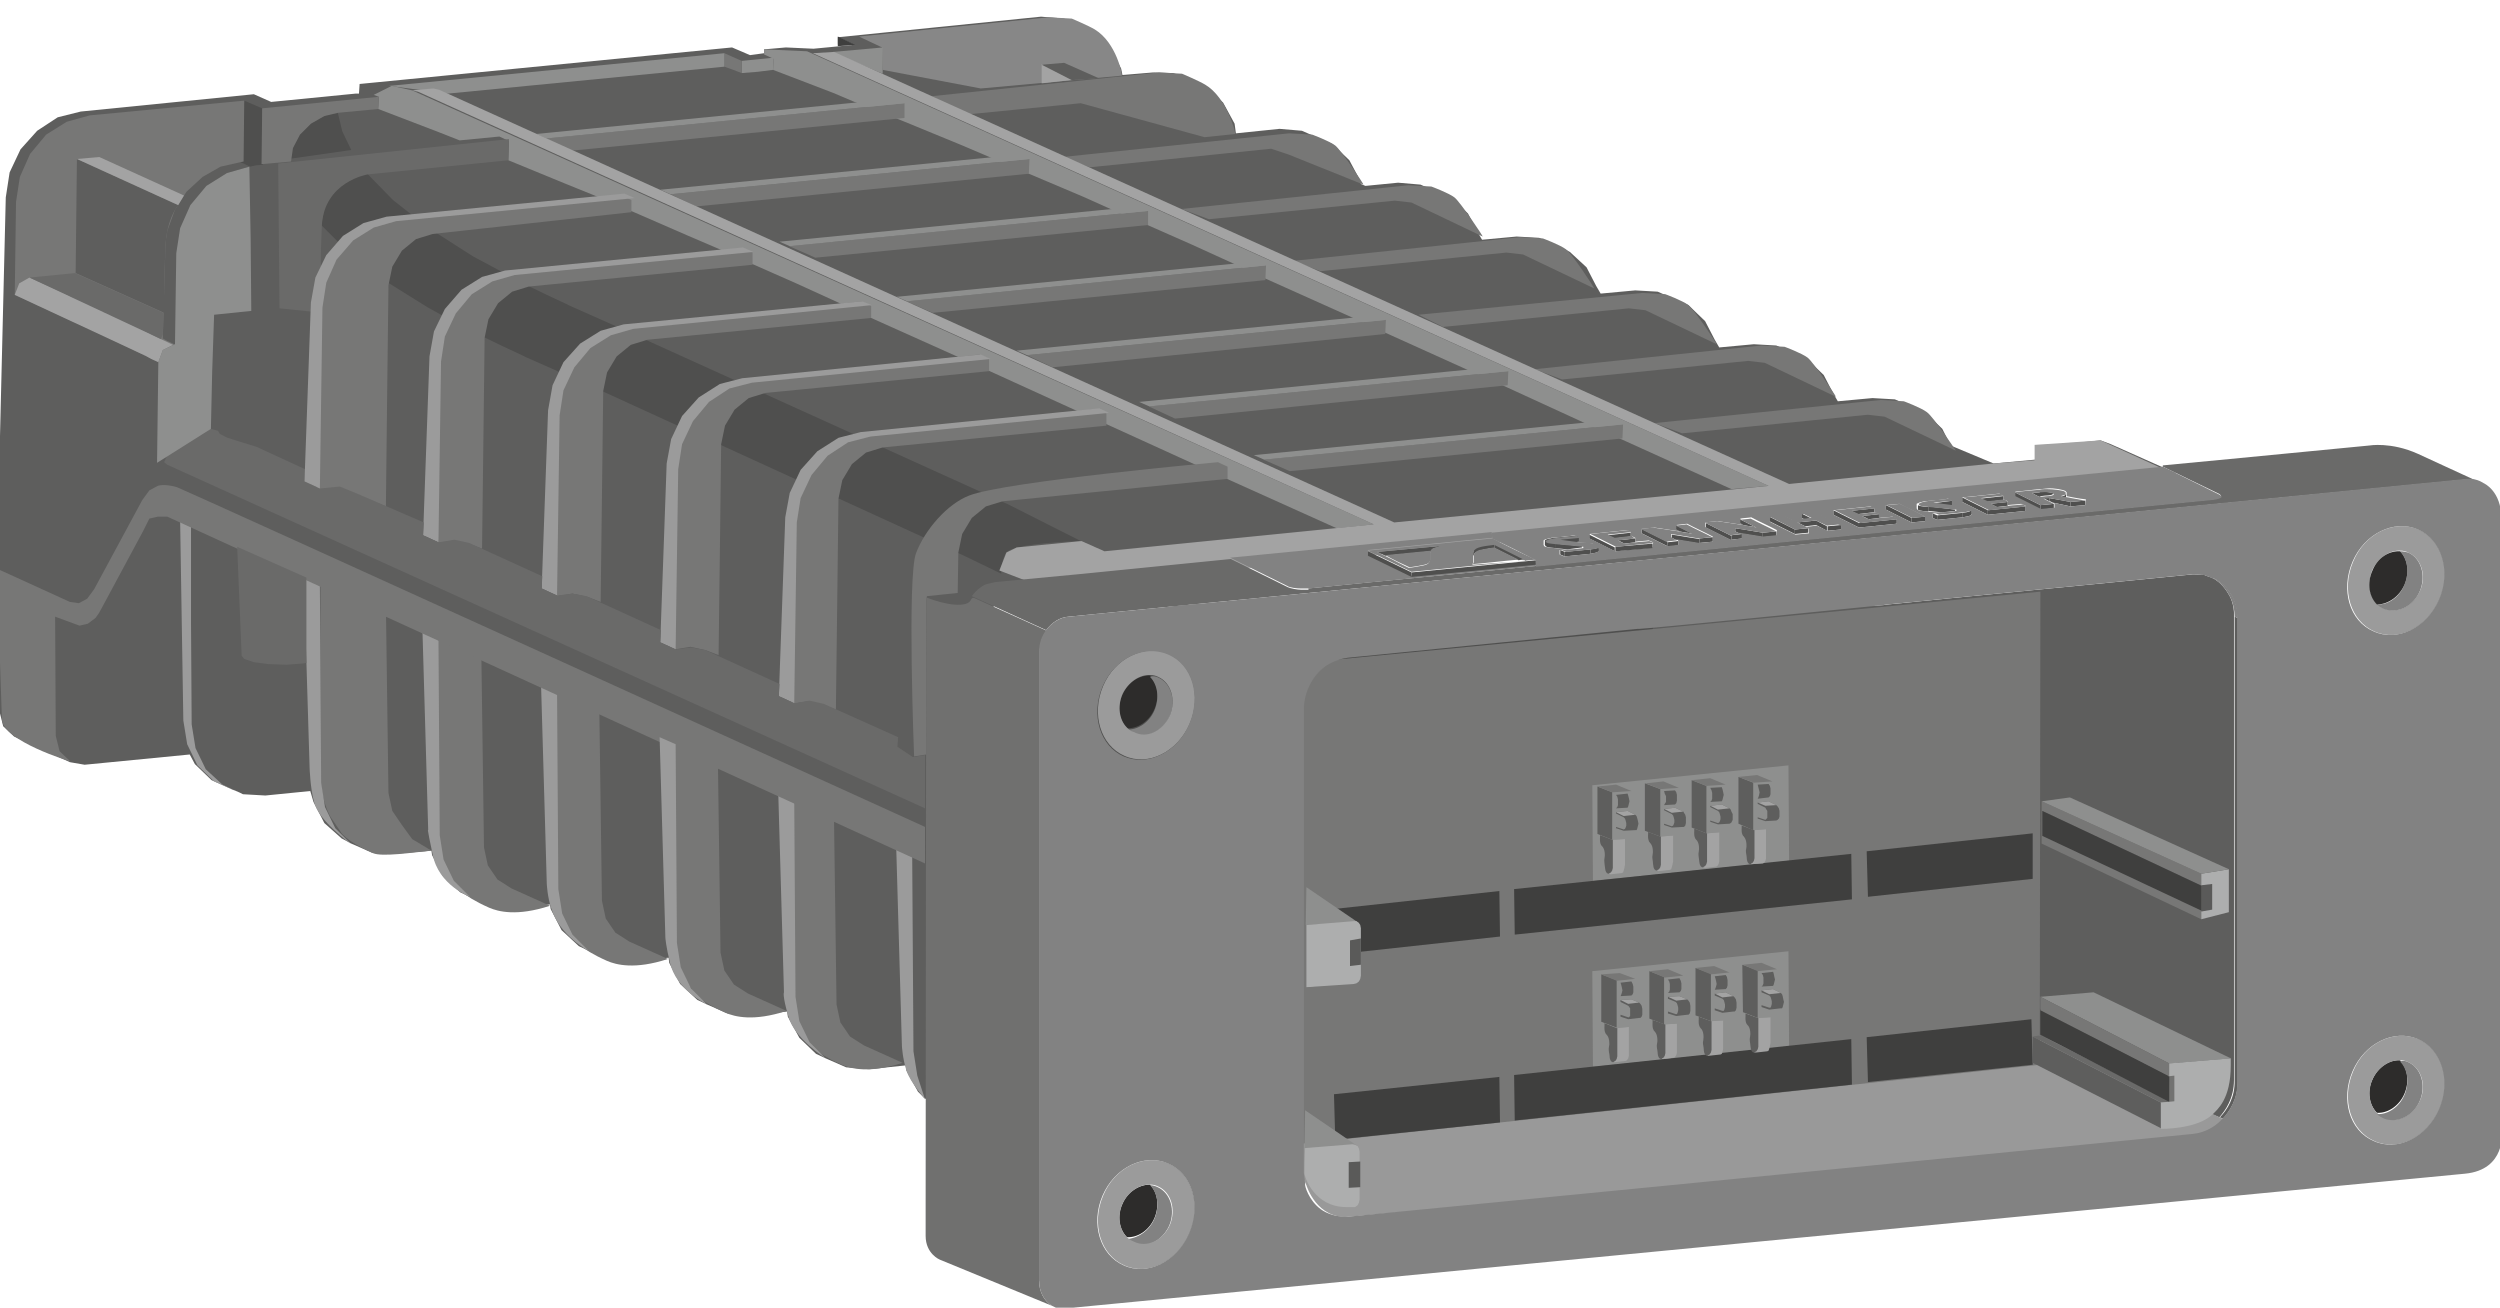 <?xml version="1.0" encoding="utf-8"?>
<!-- Generator: Adobe Illustrator 26.0.2, SVG Export Plug-In . SVG Version: 6.00 Build 0)  -->
<svg version="1.1" id="Ebene_1" xmlns="http://www.w3.org/2000/svg" xmlns:xlink="http://www.w3.org/1999/xlink" x="0px" y="0px"
	 width="390px" height="204px" viewBox="0 0 390 204" style="enable-background:new 0 0 390 204;" xml:space="preserve">
<style type="text/css">
	.st0{fill:#5E5E5D;}
	.st1{fill:#4F4F4E;}
	.st2{fill:#777776;}
	.st3{fill:#A3A3A3;}
	.st4{fill:#878787;}
	.st5{fill:#8E8F8E;}
	.st6{fill:#9B9B9B;}
	.st7{fill:#6A6A69;}
	.st8{fill:#3F3F3E;}
	.st9{fill:#999999;}
	.st10{fill:none;stroke:#181716;stroke-width:0.25;stroke-linejoin:round;}
	.st11{fill:#828282;}
	.st12{fill:#2D2C2B;}
	.st13{fill:#70706F;}
	.st14{fill:#ADAEAE;}
	.st15{fill:#727271;}
	.st16{fill:#5A5A59;}
</style>
<g>
	<polyline class="st0" points="145.1,171.4 145.1,101.5 162.1,89.7 339.4,73.8 339.4,73.8 329.3,69.3 327.7,68.7 317.6,69.7 
		317.5,71.7 311,72.3 304.3,69.5 303,66.9 300.4,64.4 298.8,63.7 295.6,62.3 292.1,62.1 286.7,62.6 286,61.4 284.5,58.5 281.9,56 
		280.3,55.3 277.1,53.9 273.6,53.7 268.2,54.2 267.5,53 266,50.1 263.4,47.6 261.8,46.9 258.6,45.5 255.1,45.3 249.7,45.8 249,44.6 
		247.5,41.7 244.9,39.3 243.3,38.5 240.1,37.1 236.6,36.9 231.2,37.4 230.5,36.2 229,33.3 226.4,30.9 224.8,30.2 221.6,28.8 
		218.1,28.5 213,29 212.3,28.7 212.2,28.2 210.5,25 207.9,22.5 206.3,21.8 203.1,20.4 199.6,20.1 192.8,20.8 192.6,19.3 190.8,16 
		188.1,13.5 184.2,11.8 185.8,12.4 187.1,13.1 184.2,11.8 183,11.4 179.9,11.3 175.1,11.7 174.9,10.7 173.2,7.4 170.6,5 169.2,4.3 
		166,2.9 162.4,2.6 130.8,5.8 130.7,7.2 130.7,5.8 133.2,7 126.9,7.6 122.6,7.4 119.2,7.7 119.2,8.3 117,8.6 114.2,7.4 56.1,13.1 
		56,14.6 55.5,14.6 42.3,15.9 39.6,14.7 12.6,17.4 9,18.3 5.8,20.4 3.2,23.3 1.5,26.9 0.9,30.8 -0.5,88.7 -0.5,88.7 -0.1,110.9 
		0.5,113.3 2.2,114.9 10.9,118.9 13.2,119.3 29.6,117.7 30.4,119.2 33,121.7 36.3,123.2 36.6,123.3 37.3,123.6 37.9,123.9 
		41.4,124.1 48.4,123.4 48.9,125.1 50.6,128.4 53.3,130.8 54.8,131.6 58,133 61.6,133.2 67.3,132.7 67.4,133.4 69.1,136.7 
		71.8,139.2 73.3,139.9 76.5,141.4 80.1,141.6 85.8,141.1 85.9,141.8 87.6,145.1 90.3,147.6 91.8,148.3 95,149.8 98.6,150 
		104.3,149.4 104.4,150.2 106.1,153.5 108.8,156 110.3,156.7 113.5,158.1 117.1,158.4 122.8,157.8 122.9,158.6 124.7,161.9 
		127.3,164.4 128.8,165.1 132,166.5 135.6,166.8 141.3,166.2 141.4,167 143.2,170.3 144.3,171.4 	"/>
	<polygon class="st1" points="40.9,16.9 38.1,15.7 37.5,25.3 38.2,25.6 39,26 39.9,25.8 41,25.7 	"/>
	<path class="st1" d="M54.8,23.4L45,24.8c0,0,0.7-3.3,1-4.8c0.3-1.5,6.7-2.4,6.7-2.4l0.7,2.9L54.8,23.4l0.1,0.1"/>
	<polygon class="st2" points="27.3,53.7 27.1,53.7 27,53.6 26.1,53.2 25.4,52.8 25.8,38.6 25.9,37.3 26.1,36 27.3,32.7 29.1,29.9 
		31.6,27.6 34.4,26 37.5,25.3 38,25.2 38.1,15.7 14,18 10.4,19 7.2,21 4.7,24 3.1,27.6 2.5,31.5 2.3,46 11.9,50.4 13.3,51 
		14.6,51.6 15.7,52.1 24.7,56.5 	"/>
	<path class="st0" d="M27.8,32L12,24.8l-0.2,17.8l13.8,6.2c0,0,0-5.6,0.2-10.2S27.8,32,27.8,32z"/>
	<polygon class="st3" points="28.7,30.5 15.5,24.5 12,24.8 27.8,32 	"/>
	<polygon class="st3" points="2.3,46 3,44.2 4.6,43.3 14.3,47.7 16.3,48.6 18.1,49.4 25.1,52.9 27,53.8 25.4,54.6 24.7,56.5 
		23.6,56 22.7,55.5 	"/>
	<path class="st4" d="M170.8,4.6c-1-0.6-3.6-1.7-3.6-1.7l-3.6-0.2l-29.6,3l3.6,1.7l0.1,3.5l15.3,2.9l22-2
		C175.1,11.7,174.2,6.7,170.8,4.6z"/>
	<polygon class="st5" points="275.9,75.8 270.1,76.3 253.1,68.6 248.1,66.4 234.6,60.2 229.6,58 216.1,51.9 211.1,49.6 197.5,43.5 
		192.6,41.2 185.8,38.1 182.4,36.6 179,35.1 173.9,32.9 169,30.7 160.5,27.1 154.6,24.6 149.9,22.6 140.9,18.9 133.3,15.9 130,14.5 
		120.6,10.9 120.7,9 121.2,9.4 119.2,8.5 119.2,7.7 125.9,8 	"/>
	<polygon class="st5" points="214.3,81.8 208.5,82.4 191.4,74.7 186.5,72.5 172.9,66.3 168,64.1 154.4,57.9 149.5,55.7 135.9,49.6 
		131,47.3 124.2,44.2 120.8,42.7 117.4,41.2 112.3,38.9 107.4,36.8 98.9,33.1 93,30.6 88.3,28.7 79.3,25 79.4,22 77.9,21.3 
		71.7,21.9 68.4,20.6 59,17 59.1,15.1 58.3,14.8 61.1,13.4 64.3,14.1 	"/>
	<path class="st1" d="M156.2,89.5l-5.8-2.8l-7.7-3.5l-11.8-5.4l-6.7-3l-11.8-5.4l-6.7-3l-11.8-5.4l-6.7-3L82,55.7l-0.6-0.3l-3-1.4
		l-2.9-1.4l-6.7-3.5l-2-1.1l-6.1-3.8l-8.1-6.6l-2.5-2.5l0.6-3l1.6-2.5l2.3-1.8l2.6-0.8l4.1,4.2l2.8,2.2l3.6,2.7l6.1,3.9l4.3,2.3
		l4.3,2.3l2.9,1.4l3,1.4l0.6,0.3l7.2,3.2l4.6,2.1l13.9,6.3l4.6,2.1l13.9,6.3l4.6,2.1l13.9,6.3l5.7,2.6l11.3,5.7
		c0,0-10.8,0.3-11.7,1.9C156.1,87.8,156.2,89.5,156.2,89.5z"/>
	<path class="st2" d="M68.1,99.7c0,0-0.1,29.4,0,30.4c0.3,3.9,1.6,5.9,1.6,5.9l1.5,2.2c0,0,0.6,1.4,5.1,3.4c1.4,0.6,4.3,1.4,9.5-0.3
		l-6-2.7l-2.2-1.4l-1.5-2.2l-0.6-2.8l-0.4-29.3L68.1,99.7z"/>
	<path class="st2" d="M50,91.2c0,0-0.1,29.4,0,30.4c0.3,3.9,1.6,5.9,1.6,5.9l1.5,2.2c0,0,0.6,1.4,5.1,3.4c1.4,0.6,6.1-0.1,9.1-0.4
		l-3-1.8l-1.6-2.2l-1.5-2.2l-0.6-2.8l-0.4-29.3L50,91.2z"/>
	<path class="st2" d="M123.1,124.2c0,0-0.1,29.4,0,30.4c0.3,3.9,1.6,5.9,1.6,5.9l1.5,2.2c0,0,0.6,1.4,5.1,3.4
		c1.4,0.6,4.3,1.4,9.5-0.3l-6-2.7l-2.2-1.4l-1.5-2.2l-0.6-2.8l-0.4-29.3L123.1,124.2z"/>
	<path class="st2" d="M86.5,108c0,0-0.1,29.4,0,30.4c0.3,3.9,1.6,5.9,1.6,5.9l1.5,2.2c0,0,0.6,1.4,5.1,3.4c1.4,0.6,4.3,1.4,9.5-0.3
		l-6-2.7l-2.2-1.4l-1.5-2.2l-0.6-2.8l-0.4-29.3L86.5,108z"/>
	<path class="st2" d="M190,72.1l1.5,0.7l0,1.9l-35.1,3.5l-2.6,0.8l-2.2,1.8l-1.5,2.5l-0.6,2.9l-0.1,6.3l-4.8,0.5l-0.1,0.7l0,0.7
		v23.3l-1.9,0.3c0,0-1.1-28,0.3-31.7s4.9-7.7,8.3-9C156.8,75.1,190,72.1,190,72.1z"/>
	<path class="st2" d="M130.4,110.7l0.2-16.2l0.2-16.7l0.6-2.9l1.5-2.5l2.2-1.8l2.6-0.8l34.9-3.4l0-1.9l-1.5-0.7
		c0,0-32.3,3.6-34.2,3.8c-1.9,0.2-13.9,0.9-14.2,18.6c-0.2,13.8,0.9,23.6,0.9,23.6l2.4-0.4l2.3,0.5"/>
	<path class="st2" d="M112.1,102.2l0.2-16.2l0.2-16.7l0.6-2.9l1.5-2.5l2.2-1.8l2.6-0.8l34.9-3.4l0-1.9l-1.5-0.7
		c0,0-32.3,3.6-34.2,3.8c-1.9,0.2-13.9,0.9-14.2,18.6c-0.2,13.8,0.9,23.6,0.9,23.6l2.4-0.4l2.3,0.5"/>
	<path class="st2" d="M60.2,79l0.2-17.8l0.2-16.7l0.6-2.9l1.5-2.5l2.2-1.8l2.6-0.8l31-3.4l0-1.9l-1.5-0.7c0,0-32.3,3.6-34.2,3.8
		c-1.9,0.2-13.9,0.9-14.2,18.6c-0.2,13.8,0.9,23.6,0.9,23.6l2.4-0.4l2.3,0.5"/>
	<path class="st2" d="M93.7,93.9l0.2-16.2L94.1,61l0.6-2.9l1.5-2.5l2.2-1.8l2.6-0.8l34.9-3.4l0-1.9l-1.5-0.7c0,0-32.3,3.6-34.2,3.8
		c-1.9,0.2-13.9,0.9-14.2,18.6c-0.2,13.8,0.9,23.6,0.9,23.6l2.4-0.4l2.3,0.5"/>
	<path class="st2" d="M75.2,85.6l0.2-16.2l0.2-16.7l0.6-2.9l1.5-2.5l2.2-1.8l2.6-0.8l34.9-3.4l0-1.9l-1.5-0.7c0,0-32.3,3.6-34.2,3.8
		c-1.9,0.2-13.9,0.9-14.2,18.6c-0.2,13.8,0.9,23.6,0.9,23.6l2.4-0.4l2.3,0.5"/>
	<polygon class="st6" points="121.5,108.6 122.5,80.7 123.2,76.9 124.9,73.3 127.5,70.4 130.8,68.3 134.3,67.4 171.5,63.7 173,64.4 
		135.8,68.1 132.3,69 129.1,71.1 126.6,74.1 124.9,77.7 124.3,81.5 123.9,109.7 	"/>
	<polygon class="st6" points="103,100.2 104,72.3 104.7,68.5 106.4,64.9 109,62 112.3,59.9 115.8,59 153,55.3 154.5,56 117.3,59.7 
		113.8,60.6 110.6,62.7 108.1,65.7 106.4,69.3 105.8,73.2 105.4,101.3 	"/>
	<polygon class="st6" points="84.5,91.8 85.5,64 86.2,60.1 87.9,56.5 90.5,53.6 93.7,51.6 97.3,50.6 134.5,47 136,47.6 98.8,51.3 
		95.3,52.3 92.1,54.3 89.6,57.3 87.9,60.9 87.3,64.8 86.9,92.9 	"/>
	<polygon class="st6" points="66,83.5 67,55.6 67.7,51.7 69.4,48.2 72,45.2 75.2,43.2 78.8,42.2 115.9,38.6 117.5,39.3 80.3,42.9 
		76.8,43.9 73.6,45.9 71.1,48.9 69.4,52.5 68.8,56.4 68.4,84.6 	"/>
	<polyline class="st7" points="144.3,126.1 26.1,72.5 25.6,72.1 26.2,70.8 27.1,69.6 28.8,68.1 30.8,67.2 32.9,66.9 34,67.2 
		34.3,67.7 35.5,68.3 37.4,68.9 40,69.7 47.6,73.2 47.5,75.1 49.9,76.2 53,75.9 55.7,77 66.1,81.5 66,83.5 68.4,84.6 70.9,84.2 
		73.2,84.7 84.6,89.9 84.5,91.8 86.9,92.9 89.3,92.6 91.5,93 103.1,98.3 103,100.2 105.4,101.3 107.8,101 110,101.4 121.6,106.7 
		121.5,108.6 123.9,109.7 126.3,109.3 128.5,109.8 140.1,115 140,116.5 142.4,118.1 144.3,117.8 	"/>
	<polygon class="st5" points="39.2,48.5 39.1,37.2 38.9,26 35.4,27 32.2,29 29.7,32 28.1,35.6 27.5,39.5 27.4,46.6 27.3,53.7 
		25.4,54.6 24.7,56.5 24.6,64.3 24.5,72.2 32.9,66.9 33.1,58 33.4,49.1 	"/>
	<path class="st2" d="M263.4,47.6c-0.9-0.7-3.6-1.7-3.6-1.7l-3.6-0.2l-34.9,3.4l3.8,1.9l29-2.9l2.6,0.3l11.1,5.3
		C267.9,53.7,264.3,48.3,263.4,47.6z"/>
	<path class="st2" d="M282,55.8c-0.9-0.7-3.6-1.7-3.6-1.7l-3.6-0.2l-35.4,3.7l4.3,1.6l29-2.9l2.6,0.3l11.1,5.3
		C286.5,61.9,282.9,56.5,282,55.8z"/>
	<path class="st2" d="M300.6,64.3c-0.9-0.7-3.6-1.7-3.6-1.7l-3.6-0.2L258.1,66l4.3,1.6l29-2.9l2.6,0.3l11.1,5.3
		C305.2,70.4,301.6,65,300.6,64.3z"/>
	<path class="st2" d="M244.3,38.9c-0.9-0.7-3.6-1.7-3.6-1.7l-3.6-0.2l-35.4,3.7l4.3,1.6l29-2.9l2.6,0.3l11.1,5.3
		C248.8,45,245.2,39.5,244.3,38.9z"/>
	<path class="st7" d="M79.3,25l-21.9,2.2c0,0-6.9,1.1-7.2,8.1s-0.1,6.1-0.1,6.1l0,0.1l-1.6,7.1l-4.9-0.5l-0.1-11.3l-0.1-11.3l36-3.8
		L79.3,25z"/>
	<polyline class="st5" points="130,8.1 137.7,7.4 137.7,11.5 129.9,8.2 	"/>
	<polygon class="st2" points="40.8,25.6 40.9,16.9 59.1,15.1 59,17 52.7,17.6 50.6,18.1 48.5,19.3 46.8,21 45.7,23.1 45.4,25.2 	"/>
	<polygon class="st5" points="120.6,10.9 118.2,11.2 115.7,11.4 115.7,9.5 120.7,9 	"/>
	<polygon class="st2" points="113,10.4 114.4,10.9 115.7,11.4 115.7,9.5 113,8.3 	"/>
	<polygon class="st5" points="69.9,14.6 113,10.4 113,8.3 60.7,13.4 	"/>
	<polygon class="st7" points="25.1,52.9 4.6,43.3 11.7,42.6 25.5,48.8 25.4,52.2 	"/>
	<polygon class="st3" points="162.5,13 162.5,10 167.9,12.4 	"/>
	<path class="st6" d="M141.4,167c-0.6-1.9-0.7-3.8-0.7-3.8l-0.9-31.4l2.5,1.1l0.2,31.1l0.6,3.8l1.2,3.7
		C144.3,171.4,142,168.9,141.4,167z"/>
	<path class="st6" d="M128.8,165.1l-2.5-2.5l-1.6-3.3l-0.6-3.8l-0.2-31l-2.5-1.1l0.9,31.4c0,0-0.3,0.4,0.7,3.8
		C123.9,162,128.8,165.1,128.8,165.1z"/>
	<path class="st6" d="M91.8,148.3l-2.5-2.5l-1.6-3.3l-0.6-3.8l-0.2-31l-2.5-1.1l0.9,31.3c0,0,0.1,2.1,0.7,3.8
		C87.3,146,91.8,148.3,91.8,148.3z"/>
	<path class="st6" d="M73.3,139.9l-2.5-2.5l-1.6-3.3l-0.6-3.8l-0.2-31l-2.5-1.1l0.9,31.3c0,0-0.3-0.8,0.7,3.8
		C68.4,138.1,73.3,139.9,73.3,139.9z"/>
	<path class="st6" d="M54.8,131.7l-2.5-2.5l-1.6-3.3l-0.6-3.8l-0.2-31l-2.5-1.1l0.9,29.8c0,0,0.1,3.2,0.7,5.3
		C49.6,128,54.8,131.7,54.8,131.7z"/>
	<polygon class="st6" points="29.8,82 29.8,97.4 29.9,113 30.5,116.7 32.1,120 34.7,122.4 37.9,123.9 36.6,123.3 33.4,121.9 
		30.8,119.4 29.2,116.1 28.6,112.4 28.1,81.2 	"/>
	<path class="st2" d="M105,116.1c0,0-0.1,29.4,0,30.4c0.3,3.9,1.6,5.9,1.6,5.9l1.5,2.2c0,0,0.6,1.4,5.1,3.4c1.4,0.6,4.3,1.4,9.5-0.3
		l-6-2.7l-2.2-1.4l-1.5-2.2l-0.6-2.8l-0.4-29.3L105,116.1z"/>
	<path class="st2" d="M-0.5,88.7l11.4,5.2l1.4,0.2l1.3-0.7l1.1-1.5L22.2,78l1.1-1.5l1.3-0.7c0,0,0.9-0.4,3,0.2
		c0.5,0.1,116.7,53,116.7,53v5.7L26.1,80.6l-1.5,0l-1.3,0.3l-0.5,1l-0.5,1l-6.4,11.9l-0.5,0.9l-0.5,0.7l-1.2,0.9l-1.3,0.3l-3.8-1.4
		l0.1,18.6l0.6,2.4l1.7,1.6c0,0-10.6-3.2-10.7-6.6S-0.5,88.7-0.5,88.7z"/>
	<path class="st6" d="M110.3,156.7l-2.5-2.5l-1.6-3.3l-0.6-3.8l-0.2-31l-2.5-1.1l0.9,31.3c0,0,0.1,1.4,0.7,3.8
		C105.4,154.4,110.3,156.7,110.3,156.7z"/>
	<g>
		<polygon class="st2" points="104.6,30.3 160.6,24.8 160.5,27.1 108.6,32.2 		"/>
		<polygon class="st5" points="104.6,30.3 160.6,24.8 159.1,24.1 103,29.6 		"/>
	</g>
	<g>
		<polygon class="st2" points="123.1,38.4 179.1,32.9 179.1,35.1 127.2,40.2 		"/>
		<polygon class="st5" points="123.2,38.4 179.1,32.9 177.6,32.2 121.6,37.7 		"/>
	</g>
	<g>
		<polygon class="st2" points="141.4,47 197.5,41.4 197.4,43.7 145.5,48.8 		"/>
		<polygon class="st5" points="141.5,47 197.5,41.4 195.9,40.8 139.9,46.3 		"/>
	</g>
	<g>
		<polygon class="st2" points="160.2,55.4 216.2,49.9 216.1,52.1 164.2,57.3 		"/>
		<polygon class="st5" points="160.2,55.4 216.2,49.9 214.7,49.2 158.6,54.7 		"/>
	</g>
	<g>
		<polygon class="st2" points="179.2,63.4 235.3,57.9 235.2,60.1 183.3,65.3 		"/>
		<polygon class="st5" points="179.3,63.4 235.3,57.9 233.7,57.2 177.7,62.7 		"/>
	</g>
	<g>
		<polygon class="st2" points="197.1,71.7 253.2,66.2 253.1,68.4 201.2,73.5 		"/>
		<polygon class="st5" points="197.2,71.7 253.2,66.2 251.6,65.5 195.6,71 		"/>
	</g>
	<g>
		<polygon class="st2" points="85.1,21.6 141.1,16.1 141.1,18.4 89.2,23.5 		"/>
		<polygon class="st5" points="85.2,21.6 141.1,16.1 139.6,15.4 83.6,20.9 		"/>
	</g>
	<polygon class="st7" points="37,85.3 37.7,102.3 38.1,102.8 39.6,103.3 41.9,103.6 44.7,103.7 47.3,103.5 47.8,103.4 47.8,90.1 	
		"/>
	<polygon class="st8" points="130.7,7.2 130.7,5.7 133.4,7 	"/>
	<path class="st2" d="M226.9,30.8c-0.9-0.7-3.6-1.7-3.6-1.7l-3.6-0.2l-35.4,3.7l4.3,1.6l29-2.9l2.6,0.3l11.1,5.3
		C231.4,36.9,227.8,31.5,226.9,30.8z"/>
	<path class="st2" d="M208.3,22.7c-0.9-0.7-3.6-1.7-3.6-1.7l-3.6-0.2l-35.4,3.7l4.3,1.6l28.3-2.9l2.7,0.9l11.7,4.7
		C212.8,28.8,209.2,23.4,208.3,22.7z"/>
	<path class="st2" d="M188,13.2c-1-0.6-3.6-1.7-3.6-1.7l-3.6-0.2l-35.4,3.7l5,2.9l18.2-1.8l19.3,5.3l4.8-0.5
		C192.8,20.8,191.4,15.2,188,13.2z"/>
	<polygon class="st3" points="130.1,8.1 279.1,75.5 311,72.3 317.4,71.8 317.4,69.4 327.7,68.7 339.1,73.9 339.4,73.8 163.2,91.8 
		155.9,89 157,86.2 158.6,85.4 168.7,84.4 172.3,86 214.3,81.8 65.2,14.3 64.3,14.1 67.6,13.8 68.5,14 217.5,81.5 275.9,75.8 
		126.8,8.3 	"/>
	<polyline class="st0" points="171.4,12.2 167.2,12.5 162.5,10.1 166,9.8 171.4,12.2 	"/>
	<polygon class="st6" points="47.5,75.1 48.5,47.2 49.2,43.3 50.9,39.8 53.5,36.8 56.7,34.8 60.3,33.8 97.4,30.2 99,30.9 61.8,34.5 
		58.3,35.5 55.1,37.5 52.5,40.5 50.9,44.1 50.3,48 49.9,76.2 	"/>
	<path class="st1" d="M241,85c0-0.2,0-0.5,0-0.7c0.1-0.1,0.3-0.2,0.4-0.2c0.3-0.1,0.6-0.1,0.8-0.2c1.2-0.1,2.5-0.2,3.7-0.4
		c0.2,0.1,0.4,0.2,0.6,0.3c0,0.2,0,0.5,0,0.7"/>
	<path class="st1" d="M286.2,93c-1.3-0.8-3-1.4-4.5-1.7c-0.8-0.1-1.6-0.2-2.4-0.3c-1.1,0-2.2,0-3.4-0.1c-29.7,1.1-59.4,2.3-89.1,3.4
		c-0.4,0-0.9,0-1.3,0.1c-7.2,0.3-8.2,2.5-8.2,2.5l0.1,0c-13.2,10.7-14.7,23.4-12.5,34.1l-1-0.2c2.8,13.3,11.5,23.6,11.5,23.6
		s1.4,7.6,10.9,7.2l88.6-8.6c1.8-0.1,4.1-0.3,6.5-1c0.5-0.1,1.2-0.4,2.1-0.7l0.1,0c2-0.8,4.4-2.2,4.4-4.1l0-51.5
		C288,94.2,286.6,93.3,286.2,93z"/>
	<path class="st0" d="M348.5,96.2v72.3c0,2.8-1.3,4.7-2.3,5.8l-94.8-38.8c-1.2-15-0.3-23,6.7-38l-0.7-3.1c0,0,32.6,0.4,36.4,0
		c0.2,0,0.5-0.1,0.7-0.1c15.8-1.6,31.7-3.1,47.6-4.7c0.6,0,1.2,0.1,1.8,0.1c0.4,0.2,0.9,0.3,1.3,0.5c0.8,0.4,1.7,1.2,2.4,2.4
		C347.8,92.9,348.6,94.2,348.5,96.2z"/>
	<path class="st9" d="M347.2,174.8l-2.6,3.6l-134.1,11.4c-5.1,0.5-6.7-4.9-6.7-4.9s-16.5-33.9-2.2-45.5c11.9-9.8,49.8,0.3,49.1-8.2
		C250.7,131.3,348.1,174.7,347.2,174.8z"/>
	<path class="st10" d="M158.6,148"/>
	<path class="st10" d="M159.5,148.3c-0.5-0.3-1.4-0.5-2.3-0.2"/>
	<path class="st10" d="M159.5,148.3"/>
	<path class="st0" d="M349.1,168.7c0,2.8-1.3,4.7-2.3,5.8l-0.5-0.2c1.1-1.1,2.4-3.1,2.3-5.8V96.2l0.5,0.2V168.7z"/>
	<path class="st11" d="M347.6,92.6c-0.7-1.2-1.6-2-2.4-2.4c0.1,0,0.3,0.1,0.4,0.1c2.1,1.1,3.5,3.5,3.5,6.1l-0.5-0.2
		C348.6,94.2,347.8,92.9,347.6,92.6z"/>
	<path class="st11" d="M239.6,88.3c-11.8,1.2-23.6,2.3-35.4,3.5c-0.4,0-0.9,0-1.3,0c-0.5,0-1.7-0.1-2.1-0.4c-3-1.5-5.9-2.9-8.9-4.4
		l40.8-4l0.1,0.9c-6.5,0.6-12.9,1.3-19.4,1.9c0,0.2,0,0.5,0,0.7l6.8,3.3l19.4-1.9L239.6,88.3z"/>
	<path class="st7" d="M337.4,72.8l0-0.2l10.5-1l21.7-2.1c0,0,3.4-0.6,7.6,1.3l8.9,4.1c-0.4-0.1-0.9-0.1-1.3-0.1L204.2,92.5l-0.1-0.7
		c11.8-1.2,23.6-2.3,35.4-3.5c35.2-3.5,70.3-6.9,105.5-10.4c1-0.1,1.4-0.3,1.5-0.5l-0.2-0.3L337.4,72.8z"/>
	<path class="st1" d="M322.3,77c0,0.2,0,0.4,0,0.6c-0.3,0-0.5-0.1-0.8-0.1c0.2-0.1,0.4-0.1,0.6-0.2C322.2,77.2,322.2,77.1,322.3,77z
		"/>
	<path class="st1" d="M325.3,78.1c0,0.2,0,0.5,0,0.7L323,79v-0.7L325.3,78.1z"/>
	<path class="st1" d="M319.7,77.7v0.5c-0.3-0.2-0.6-0.3-0.9-0.5L319.7,77.7z"/>
	<path class="st1" d="M319.7,77.7l3.3,0.6V79l-2.8-0.6c-0.2-0.1-0.3-0.2-0.5-0.2V77.7z"/>
	<path class="st1" d="M320.4,78.6c0,0.2,0,0.5,0,0.7l-2.1,0.2v-0.7L320.4,78.6z"/>
	<path class="st1" d="M318.3,79.5l-4-2c0-0.2,0-0.5,0-0.7l4,2V79.5z"/>
	<path class="st1" d="M316,79c0,0.2,0,0.5,0,0.7l-5.9,0.6v-0.7L316,79z"/>
	<path class="st1" d="M310.1,79.6v0.7l-4-2c0-0.2,0-0.5,0-0.7L310.1,79.6z"/>
	<path class="st1" d="M313.2,78.3c0,0.2,0,0.4,0,0.6c-0.6,0.1-1.1,0.1-1.7,0.2c-0.4-0.2-0.7-0.4-1.1-0.5L313.2,78.3z"/>
	<path class="st1" d="M312.5,77.4c0,0.2,0,0.4,0,0.6c-0.9,0.1-1.8,0.2-2.6,0.3c-0.3-0.2-0.7-0.3-1-0.5L312.5,77.4z"/>
	<path class="st1" d="M304.7,78.1c0,0.2,0,0.5,0,0.7l-0.5,0.1h0c-0.9-0.1-1.8-0.2-2.6-0.2v-0.2L304.7,78.1z"/>
	<path class="st1" d="M307.6,79.5c0,0.2,0,0.5,0,0.7c-0.1,0.1-0.1,0.1-0.2,0.2c-0.1,0.1-0.7,0.2-1.2,0.3V80
		C307.1,79.9,307.6,79.7,307.6,79.5z"/>
	<polygon class="st1" points="306.2,80.7 302.2,81.1 302.2,80.4 306.2,80 	"/>
	<path class="st1" d="M302.2,80.4v0.7l-0.7-0.3c0-0.2,0-0.5,0-0.7L302.2,80.4z"/>
	<path class="st1" d="M305,79.5v0.2c-0.8,0.1-1.5,0.2-2.3,0.2l-1.9-0.2v-0.7L305,79.5z"/>
	<path class="st1" d="M300.8,79.1v0.7c-1.2-0.1-1.5-0.2-1.6-0.3v-0.7C299.3,78.9,299.6,79,300.8,79.1z"/>
	<path class="st1" d="M300.3,80.6c0,0.2,0,0.5,0,0.7l-2.1,0.2v-0.7L300.3,80.6z"/>
	<path class="st1" d="M298.2,81.5l-4-2c0-0.2,0-0.5,0-0.7l4,2V81.5z"/>
	<path class="st1" d="M295.9,81c0,0.2,0,0.5,0,0.7l-5.9,0.6v-0.7L295.9,81z"/>
	<path class="st1" d="M293.2,80.2c0,0.2,0,0.4,0,0.6c-0.6,0.1-1.1,0.1-1.7,0.2c-0.4-0.2-0.7-0.4-1.1-0.5L293.2,80.2z"/>
	<path class="st1" d="M292.4,79.3c0,0.2,0,0.4,0,0.6c-0.9,0.1-1.8,0.2-2.6,0.3c-0.4-0.2-0.7-0.3-1.1-0.5L292.4,79.3z"/>
	<path class="st1" d="M290,81.6v0.7l-4-2c0-0.2,0-0.5,0-0.7L290,81.6z"/>
	<path class="st1" d="M287.2,81.9c0,0.2,0,0.5,0,0.7l-2.1,0.2v-0.7L287.2,81.9z"/>
	<polygon class="st1" points="285,82.1 285,82.8 283.3,81.9 283.3,81.2 	"/>
	<path class="st1" d="M281,80.1l1.6,0.8c-0.4,0-0.8,0.1-1.1,0.1l-0.5-0.2C281,80.6,281,80.3,281,80.1z"/>
	<path class="st1" d="M282.1,82.4c0,0.2,0,0.5,0,0.7l-2.1,0.2v-0.7L282.1,82.4z"/>
	<path class="st1" d="M283.3,81.2v0.7l-1.7,0.2c-0.4-0.2-0.8-0.4-1.2-0.6L283.3,81.2z"/>
	<path class="st1" d="M280,82.6v0.7l-4-2c0-0.2,0-0.5,0-0.7L280,82.6z"/>
	<path class="st1" d="M264.1,83.3L264.1,83.3c-0.1,0-0.2,0-0.3-0.1c-0.2,0-0.4-0.1-0.7-0.1c-0.4-0.1-0.7-0.1-1.1-0.2l-0.6-0.3
		c0-0.2,0-0.5,0-0.7L264.1,83.3z"/>
	<path class="st1" d="M255.1,84c0,0.2,0,0.4,0,0.6c-0.6,0.1-1.1,0.1-1.7,0.2c-0.4-0.2-0.7-0.4-1.1-0.5L255.1,84z"/>
	<path class="st1" d="M254.4,83.1c0,0.2,0,0.4,0,0.6c-0.9,0.1-1.8,0.2-2.6,0.3c-0.3-0.2-0.7-0.3-1-0.5L254.4,83.1z"/>
	<path class="st1" d="M275,83.1v0.7l-3.7-0.6c-0.2-0.1-0.4-0.2-0.6-0.3v-0.5L275,83.1z"/>
	<path class="st1" d="M277.1,82.9c0,0.2,0,0.5,0,0.7l-2.1,0.2v-0.7L277.1,82.9z"/>
	<path class="st1" d="M271.4,81l2.6,1.3c-0.1,0-0.2,0-0.3-0.1c-0.2,0-0.4-0.1-0.7-0.1c-0.4-0.1-0.7-0.1-1.1-0.2h0l-0.5-0.3
		C271.4,81.5,271.4,81.3,271.4,81z"/>
	<path class="st1" d="M270.1,84.2v-0.7l1.7-0.2c0,0.2,0,0.5,0,0.7L270.1,84.2z"/>
	<path class="st1" d="M270.1,83.6v0.7l-4-2c0-0.2,0-0.5,0-0.7L270.1,83.6z"/>
	<path class="st1" d="M267.2,83.8c0,0.2,0,0.5,0,0.7l-2.1,0.2v-0.7L267.2,83.8z"/>
	<path class="st1" d="M265.1,84.1v0.7l-3.7-0.6c-0.2-0.1-0.4-0.2-0.6-0.3v-0.5L265.1,84.1z"/>
	<path class="st1" d="M261.8,84.4c0,0.2,0,0.5,0,0.7l-1.7,0.2v-0.7L261.8,84.4z"/>
	<path class="st1" d="M260.1,85.2l-4-2c0-0.2,0-0.5,0-0.7l4,2V85.2z"/>
	<path class="st1" d="M247.9,83.4l4,2V86l-4-2C247.9,83.8,247.9,83.6,247.9,83.4z"/>
	<path class="st1" d="M242.7,84.8v0.7c-1.2-0.1-1.5-0.1-1.7-0.5l0.1-0.5C241.2,84.6,241.5,84.7,242.7,84.8z"/>
	<path class="st1" d="M244.1,86.1v0.7l-0.7-0.3c0-0.2,0-0.5,0-0.7L244.1,86.1z"/>
	<path class="st1" d="M248.1,85.7c1-0.1,1.4-0.3,1.4-0.5c0,0.2,0,0.5,0,0.7c-0.1,0.1-0.1,0.1-0.2,0.2c-0.1,0.1-0.7,0.2-1.2,0.3V85.7
		z"/>
	<polygon class="st1" points="248.1,85.7 248.1,86.4 244.1,86.8 244.1,86.1 	"/>
	<path class="st1" d="M244.5,85.7l-1.9-0.2v-0.7l4.2,0.4v0.2C246.1,85.5,245.3,85.6,244.5,85.7z"/>
	<path class="st1" d="M236.9,87.4L236.9,87.4l-3.8-1.9v-0.7l5,2.5C237.7,87.3,237.3,87.3,236.9,87.4z"/>
	<path class="st1" d="M233.1,84.8v0.7c-1.2,0.1-1.9,0.3-2.3,0.4c-0.9,0.3-0.9,0.7-1,0.9c0-0.1,0-0.2,0-0.3c0-0.2,0-0.4,0.1-0.7
		C230.2,85.1,231.7,84.9,233.1,84.8z"/>
	<path class="st1" d="M224.7,85.2c-0.6,0.3-1.2,0.2-1.4,0.7c0,0,0,0.1,0,0.1l-7.2,0.7c-0.4-0.2-0.8-0.4-1.2-0.6l9.6-0.9
		C224.6,85.1,224.7,85.1,224.7,85.2C224.7,85.2,224.7,85.2,224.7,85.2z"/>
	<path class="st1" d="M239.6,88.1L220.2,90v-0.7l19.4-1.9C239.6,87.6,239.6,87.8,239.6,88.1z"/>
	<path class="st1" d="M220.2,89.3V90l-6.8-3.3c0-0.2,0-0.5,0-0.7L220.2,89.3z"/>
	<path class="st1" d="M318.3,76.8v0.7c-0.1,0-0.1,0-0.2,0c-0.4-0.2-0.8-0.4-1.1-0.6L318.3,76.8z"/>
	<path class="st1" d="M320.2,76.9l0.1,0.1c0,0,0,0.1-0.1,0.1c0,0.1-0.6,0.2-0.9,0.2c-0.4,0-0.7,0.1-1.1,0.1v-0.7
		C319,76.7,320,76.8,320.2,76.9z"/>
	<path class="st11" d="M230.8,85.8c0.4-0.1,1-0.2,2.3-0.4l3.8,1.9c-2.4,0.2-4.7,0.5-7.1,0.7c0,0,0-0.1,0.1-0.3c0-0.2,0-0.4,0-0.6
		c0,0,0,0,0,0c0-0.1,0-0.2,0-0.2c0,0,0,0,0,0C229.9,86.6,229.9,86.1,230.8,85.8z"/>
	<path class="st11" d="M216.1,86.6l7.2-0.7c0,0.1-0.1,0.2-0.1,0.3c0,0.2,0,0.5,0,0.7l0,0.2v0c0,0.1,0,0.2-0.1,0.4
		c-0.1,0.3-0.4,0.5-0.9,0.6c-0.4,0.1-2.2,0.4-2.3,0.4C218.6,87.9,217.3,87.3,216.1,86.6z"/>
	<path class="st11" d="M346.3,77.2l-8.9-4.4L232.7,83.1l0.1,0.9c2.3,1.1,4.5,2.2,6.8,3.4c0,0.2,0,0.5,0,0.7l0,0.3
		c35.2-3.5,70.3-6.9,105.5-10.4c1-0.1,1.4-0.3,1.5-0.5L346.3,77.2z M249.4,85.9c-0.1,0.1-0.1,0.1-0.2,0.2c-0.1,0.1-0.7,0.2-1.2,0.3
		l-4,0.4l-0.7-0.3c0-0.2,0-0.5,0-0.7c0.4,0,0.7-0.1,1.1-0.1l-1.9-0.2c-1.2-0.1-1.5-0.2-1.6-0.3l-0.1-0.2c0-0.2,0-0.5,0-0.7
		c0.1-0.1,0.3-0.2,0.4-0.2c0.3-0.1,0.6-0.1,0.8-0.2c1.2-0.1,2.5-0.2,3.7-0.4c0.2,0.1,0.4,0.2,0.6,0.3c0,0.2,0,0.5,0,0.7l-0.5,0.1
		c0.5,0,1,0.1,1.5,0.1c0.4,0,0.7,0.1,1.1,0.1c0.2,0.1,0.4,0.1,0.6,0.2c0.1,0.1,0.2,0.1,0.2,0.2C249.4,85.5,249.4,85.7,249.4,85.9z
		 M257.8,85.4L252,86l-4-2c0-0.2,0-0.5,0-0.7c1.9-0.2,3.9-0.4,5.8-0.6c0.2,0.1,0.4,0.2,0.6,0.3c0,0.2,0,0.4,0,0.6c0,0,0.1,0,0.1,0
		c0.2,0.1,0.4,0.2,0.6,0.3c0,0.2,0,0.4,0,0.6c0.7-0.1,1.4-0.1,2.1-0.2c0.2,0.1,0.5,0.2,0.7,0.3C257.8,85,257.8,85.2,257.8,85.4z
		 M267.2,84.5l-2.1,0.2l-3.7-0.6c0.1,0.1,0.3,0.1,0.4,0.2c0,0.2,0,0.5,0,0.7l-1.7,0.2l-4-2c0-0.2,0-0.5,0-0.7c0.7-0.1,1.3-0.1,2-0.2
		c1.3,0.2,2.7,0.4,4,0.6l-0.6-0.3c0-0.2,0-0.5,0-0.7c0.6-0.1,1.1-0.1,1.7-0.2c1.3,0.7,2.7,1.3,4,2C267.2,84.1,267.2,84.3,267.2,84.5
		z M277.1,83.5l-2.1,0.2l-3.7-0.6c0.1,0.1,0.3,0.1,0.4,0.2c0,0.2,0,0.5,0,0.7l-1.7,0.2l-4-2c0-0.2,0-0.5,0-0.7
		c0.6-0.1,1.3-0.1,2-0.2c1.3,0.2,2.7,0.4,4,0.6l-0.5-0.3c0-0.2,0-0.5,0-0.7c0.5-0.1,1.1-0.1,1.7-0.2c1.3,0.7,2.7,1.3,4,2
		C277.1,83.1,277.1,83.3,277.1,83.5z M287.2,82.6l-2.1,0.2l-1.7-0.8l-1.7,0.2c0.2,0.1,0.4,0.2,0.5,0.3c0,0.2,0,0.5,0,0.7l-2.1,0.2
		l-4-2c0-0.2,0-0.5,0-0.7c0.7-0.1,1.4-0.1,2.1-0.2c0.6,0.3,1.1,0.5,1.7,0.8c0.6-0.1,1.2-0.1,1.7-0.2l-0.5-0.2c0-0.2,0-0.5,0-0.7
		c0.7-0.1,1.4-0.1,2.1-0.2c1.3,0.7,2.7,1.3,4,2C287.2,82.1,287.2,82.3,287.2,82.6z M295.9,81.7l-5.9,0.6l-4-2c0-0.2,0-0.5,0-0.7
		c1.9-0.2,3.9-0.4,5.8-0.6c0.2,0.1,0.4,0.2,0.6,0.3c0,0.2,0,0.4,0,0.6c0,0,0.1,0,0.1,0c0.2,0.1,0.4,0.2,0.6,0.3c0,0.2,0,0.4,0,0.6
		c0.7-0.1,1.4-0.1,2.1-0.2c0.2,0.1,0.5,0.2,0.7,0.3C295.9,81.2,295.9,81.5,295.9,81.7z M300.3,81.3l-2.1,0.2l-4-2c0-0.2,0-0.5,0-0.7
		c0.7-0.1,1.4-0.1,2.1-0.2c1.3,0.7,2.7,1.3,4,2C300.3,80.8,300.3,81,300.3,81.3z M307.6,80.2c-0.1,0.1-0.1,0.1-0.2,0.2
		c-0.1,0.1-0.7,0.2-1.2,0.3l-4,0.4l-0.7-0.3c0-0.2,0-0.5,0-0.7c0.4,0,0.7-0.1,1.1-0.1l-1.9-0.2c-1.2-0.1-1.5-0.2-1.6-0.3l-0.1-0.2
		c0-0.2,0-0.5,0-0.7c0.1-0.1,0.3-0.1,0.4-0.2c0.3-0.1,0.5-0.1,0.8-0.2c1.2-0.1,2.5-0.2,3.7-0.4c0.2,0.1,0.4,0.2,0.6,0.3
		c0,0.2,0,0.5,0,0.7l-0.5,0.1c0.5,0,1,0.1,1.5,0.1c0.4,0,0.7,0.1,1.1,0.1c0.2,0.1,0.4,0.1,0.6,0.2c0.1,0.1,0.1,0.1,0.2,0.2
		C307.6,79.8,307.6,80,307.6,80.2z M316,79.7l-5.9,0.6l-4-2c0-0.2,0-0.5,0-0.7c1.9-0.2,3.9-0.4,5.8-0.6c0.2,0.1,0.4,0.2,0.6,0.3
		c0,0.2,0,0.4,0,0.6c0,0,0.1,0,0.1,0c0.2,0.1,0.4,0.2,0.6,0.3c0,0.2,0,0.4,0,0.6c0.7-0.1,1.4-0.1,2.1-0.2c0.2,0.1,0.5,0.2,0.7,0.3
		C316,79.3,316,79.5,316,79.7z M325.3,78.8L323,79l-2.8-0.6c0.1,0,0.2,0.1,0.3,0.1c0,0.2,0,0.5,0,0.7l-2.1,0.2l-4-2
		c0-0.2,0-0.5,0-0.7c1.3-0.1,2.6-0.3,3.9-0.4c0.4,0,0.8-0.1,1.1-0.1c1-0.1,2.5,0.2,2.8,0.4c0.1,0.1,0.2,0.2,0.2,0.2
		c0,0.2,0,0.4,0,0.6c1,0.2,2,0.4,3,0.5C325.3,78.3,325.3,78.6,325.3,78.8z"/>
	<path class="st12" d="M179.4,184.8c1.2,1.2,1.5,3.3,0.7,5.2c-0.8,1.9-2.6,3.1-4.3,3h0c-1.2-1.2-1.6-3.3-0.7-5.2
		C175.9,185.9,177.7,184.8,179.4,184.8z"/>
	<path class="st7" d="M204.2,92.5l-37.5,3.7c-1.4,0.1-2.6,0.9-3.5,2.1L151.6,93c0.8-1.1,1.9-1.8,2.4-1.9c0.4-0.1,0.8-0.2,1.3-0.3
		c4.2-0.4,8.4-0.8,12.7-1.2c8-0.8,16-1.6,24-2.4c3,1.5,5.9,2.9,8.9,4.4c0.4,0.2,1.5,0.4,2.1,0.4c0.4,0,0.9,0,1.3,0L204.2,92.5z"/>
	<path class="st12" d="M179.4,105.4c1.2,1.2,1.5,3.3,0.7,5.2c-0.8,1.9-2.6,3.1-4.3,3h0c-1.2-1.2-1.6-3.3-0.7-5.2
		C175.9,106.5,177.7,105.3,179.4,105.4L179.4,105.4z"/>
	<path class="st11" d="M180.7,105.7c2,0.9,2.8,3.6,1.8,6c-1.1,2.4-3.6,3.6-5.6,2.8c-0.4-0.2-0.8-0.4-1.1-0.7c1.7,0.1,3.5-1.1,4.3-3
		c0.8-1.9,0.5-4-0.7-5.2v0C179.8,105.4,180.3,105.5,180.7,105.7z"/>
	<path class="st6" d="M182.3,102c3.7,1.6,5.2,6.5,3.3,10.9c-1.9,4.4-6.5,6.7-10.2,5c-3.7-1.6-5.2-6.5-3.3-10.9
		C173.9,102.7,178.5,100.4,182.3,102z M182.5,111.6c1-2.4,0.2-5.1-1.8-6c-0.4-0.2-0.8-0.3-1.2-0.3c-1.7-0.1-3.5,1.1-4.4,3
		c-0.8,1.9-0.5,4,0.7,5.2h0c0.3,0.3,0.6,0.6,1.1,0.7C178.9,115.3,181.4,114,182.5,111.6z"/>
	<path class="st11" d="M180.1,190.1c0.8-1.9,0.5-4-0.7-5.2c0.4,0,0.8,0.1,1.2,0.3c2,0.9,2.8,3.6,1.8,6c-1.1,2.4-3.6,3.7-5.6,2.8
		c-0.4-0.2-0.8-0.4-1.1-0.7C177.5,193.2,179.3,192,180.1,190.1z"/>
	<path class="st6" d="M182.3,181.5c3.7,1.6,5.2,6.5,3.3,10.9c-1.9,4.4-6.5,6.7-10.2,5c-3.7-1.6-5.2-6.5-3.3-10.9
		C173.9,182.1,178.5,179.9,182.3,181.5z M182.5,191.1c1-2.4,0.2-5.1-1.8-6c-0.4-0.2-0.8-0.3-1.2-0.3c-1.7-0.1-3.5,1.1-4.4,3
		c-0.8,1.9-0.5,4,0.7,5.2h0c0.3,0.3,0.6,0.5,1.1,0.7C178.9,194.7,181.4,193.5,182.5,191.1z"/>
	<path class="st13" d="M162.1,199.8c0,1.6,0.7,3.1,2,3.9l-17.5-7.2c0,0-2.2-0.9-2.2-3.7c0-0.4,0-2.3,0-5.3c0-20.2,0.1-89.1,0.1-94.3
		c3,1.2,6.5,1.7,7,0.3c0.1-0.2,0.3-0.3,0.5-0.2l11.3,5.1c-0.7,0.9-1.1,2.1-1.1,3.3V199.8z"/>
	<path class="st12" d="M374.4,165.4c1.2,1.2,1.5,3.3,0.7,5.2s-2.6,3.1-4.3,3c-1.2-1.2-1.6-3.3-0.7-5.2
		C370.9,166.5,372.7,165.3,374.4,165.4L374.4,165.4z"/>
	<path class="st6" d="M377.3,162.1c3.7,1.6,5.2,6.5,3.3,10.9c-1.9,4.4-6.5,6.7-10.2,5c-3.7-1.6-5.2-6.5-3.3-10.9
		C368.9,162.7,373.5,160.5,377.3,162.1z M377.5,171.7c1.1-2.4,0.2-5.1-1.8-6c-0.4-0.2-0.8-0.3-1.2-0.3c-1.7-0.1-3.5,1.1-4.4,3
		c-0.8,1.9-0.5,4,0.7,5.2c0.3,0.3,0.7,0.5,1.1,0.7C373.9,175.3,376.4,174.1,377.5,171.7z"/>
	<path class="st6" d="M377.3,82.6c3.7,1.6,5.2,6.5,3.3,10.9c-1.9,4.4-6.5,6.7-10.2,5c-3.7-1.6-5.2-6.5-3.3-10.9
		C368.9,83.2,373.5,81,377.3,82.6z M377.5,92.2c1.1-2.4,0.2-5.1-1.8-6c-0.4-0.2-0.8-0.3-1.2-0.3c-1.7-0.1-3.5,1.1-4.4,3
		c-0.8,1.9-0.5,4,0.7,5.3c0.3,0.3,0.7,0.5,1.1,0.7C373.9,95.8,376.4,94.6,377.5,92.2z"/>
	<path class="st11" d="M375.7,86.2c2,0.9,2.8,3.6,1.8,6c-1,2.4-3.5,3.6-5.6,2.8c-0.4-0.2-0.8-0.4-1.1-0.7c1.7,0.1,3.5-1.1,4.3-3.1
		c0.8-1.9,0.5-4-0.7-5.2C374.9,86,375.3,86.1,375.7,86.2z"/>
	<path class="st12" d="M374.4,86c1.2,1.2,1.5,3.3,0.7,5.2c-0.8,1.9-2.6,3.1-4.3,3.1c-1.2-1.2-1.6-3.3-0.7-5.3
		C370.9,87,372.7,85.9,374.4,86z"/>
	<path class="st11" d="M375.7,165.7c2,0.9,2.8,3.6,1.8,6c-1,2.4-3.5,3.6-5.6,2.8c-0.4-0.2-0.8-0.4-1.1-0.7c1.7,0.1,3.5-1.1,4.3-3
		s0.5-4-0.7-5.2v0C374.9,165.4,375.3,165.5,375.7,165.7z"/>
	<path class="st1" d="M257.8,84.8c0,0.2,0,0.5,0,0.7L252,86v-0.7L257.8,84.8z"/>
	<polygon class="st2" points="318.2,166.1 203.2,178.4 203.2,103.4 318.3,92.3 	"/>
	<path class="st11" d="M346.7,174.5c1.1-1.1,2.4-3.1,2.3-5.8V96.4c0-2.7-1.4-5-3.5-6.1c-0.1,0-0.3-0.1-0.4-0.1
		c-0.4-0.2-0.8-0.3-1.3-0.5c-0.6,0-1.2-0.1-1.8-0.1c-15.8,1.6-31.7,3.1-47.6,4.7c-0.2,0-0.5,0.1-0.7,0.1c-3.8,0.4-36.9,3.7-37.9,3.7
		c-0.1,0-0.2,0-0.3,0c-15.1,1.5-30.2,3-45.2,4.5c-0.8,0.1-2.1,0.4-3.5,1.3c-1.5,1.1-2.2,2.4-2.5,3c-0.3,0.6-0.9,2-0.9,3.8
		c0,15.9,0,31.8,0,47.8c0,8.2,0,16.3,0,24.5c0.1,0.6,0.2,1.3,0.2,1.9c0.1,0.7,1,3.1,3.2,4.2c1.4,0.7,2.7,0.7,3.5,0.7l45.1-4.4
		c1.9-0.2,35.7-3.5,40.8-4l45.8-4.5c1-0.1,2.2-0.4,3.5-1.3C345.9,175.3,346.3,175,346.7,174.5z M390.3,176.5c0,0,0.7,6-5.8,6.6
		c-6.5,0.6-219.2,21.1-219.2,21.1c-0.4-0.1-0.8-0.3-1.2-0.5c-1.3-0.8-2-2.3-2-3.9v-98.2c0-1.2,0.4-2.4,1.1-3.3
		c0.8-1.1,2.1-2,3.5-2.1l37.5-3.7l180.6-17.8c0.5,0,0.9,0,1.3,0.1l0,0c0.5,0.1,0.9,0.3,1.4,0.6c0,0,2.7,1.2,2.7,5.4
		C390.3,84.9,390.3,176.5,390.3,176.5z M380.5,93.5c1.9-4.4,0.4-9.3-3.3-10.9c-3.7-1.6-8.3,0.6-10.2,5c-1.9,4.4-0.5,9.3,3.3,10.9
		C374,100.2,378.6,97.9,380.5,93.5z M380.5,173c1.9-4.4,0.4-9.3-3.3-10.9c-3.7-1.6-8.3,0.6-10.2,5c-1.9,4.4-0.5,9.3,3.3,10.9
		C374,179.7,378.6,177.4,380.5,173z M185.5,113c1.9-4.4,0.5-9.3-3.3-10.9c-3.7-1.6-8.3,0.6-10.2,5c-1.9,4.4-0.4,9.3,3.3,10.9
		C179,119.6,183.6,117.4,185.5,113z M185.5,192.4c1.9-4.4,0.5-9.3-3.3-10.9c-3.7-1.6-8.3,0.6-10.2,5c-1.9,4.4-0.4,9.3,3.3,10.9
		C179,199.1,183.6,196.8,185.5,192.4z"/>
	<g>
		<path class="st11" d="M301.6,78.4l3.2-0.3c-0.2-0.1-0.4-0.2-0.6-0.3c-1.2,0.1-2.5,0.2-3.7,0.4c-0.3,0.1-0.6,0.1-0.8,0.2
			c-0.1,0.1-0.3,0.1-0.4,0.2l0.1,0.2c0.1,0.1,0.4,0.2,1.6,0.3l4.2,0.4v0.2c-0.8,0.1-1.5,0.2-2.3,0.2c-0.4,0-0.7,0.1-1.1,0.1l0.7,0.3
			l4-0.4c0,0,1.4-0.2,1.4-0.5c-0.1-0.1-0.1-0.1-0.2-0.2c-0.2-0.1-0.4-0.1-0.6-0.2c-0.4,0-0.7-0.1-1.1-0.1c-0.5,0-1-0.1-1.5-0.1"/>
		<path class="st11" d="M280,82.6l2.1-0.2c-0.2-0.1-0.4-0.2-0.5-0.3c-0.4-0.2-0.8-0.4-1.2-0.6l2.9-0.3l1.7,0.8l2.1-0.2
			c-1.3-0.7-2.7-1.3-4-2c-0.7,0.1-1.4,0.1-2.1,0.2c0,0.2,0,0.5,0,0.7v-0.7l1.6,0.8c-0.4,0-0.8,0.1-1.2,0.1c-0.6,0.1-1.2,0.1-1.7,0.2
			c-0.5-0.3-1.1-0.5-1.7-0.8c-0.7,0.1-1.4,0.1-2.1,0.2L280,82.6z"/>
		<path class="st11" d="M293.2,80.2l-2.7,0.3c0.4,0.2,0.7,0.4,1.1,0.5c0.6-0.1,1.1-0.1,1.7-0.2c0.7-0.1,1.4-0.1,2.1-0.2
			c0.2,0.1,0.5,0.2,0.7,0.3c0,0.2,0,0.5,0,0.7V81l-5.9,0.6l-4-2c1.9-0.2,3.9-0.4,5.8-0.6c0.2,0.1,0.4,0.2,0.6,0.3c0,0.2,0,0.4,0,0.6
			v-0.6l-3.7,0.4c0.4,0.2,0.7,0.3,1.1,0.5c0.9-0.1,1.8-0.2,2.6-0.3c0,0,0.1,0,0.1,0C292.8,80,293,80.1,293.2,80.2c0,0.2,0,0.4,0,0.6
			V80.2z"/>
		<path class="st11" d="M313.3,78.3l-2.7,0.3c0.4,0.2,0.7,0.4,1.1,0.5c0.6-0.1,1.1-0.1,1.7-0.2c0.7-0.1,1.4-0.1,2.1-0.2
			c0.2,0.1,0.5,0.2,0.7,0.3c0,0.2,0,0.5,0,0.7V79l-5.9,0.6l-4-2c1.9-0.2,3.9-0.4,5.8-0.6c0.2,0.1,0.4,0.2,0.6,0.3c0,0.2,0,0.4,0,0.6
			v-0.6l-3.7,0.4c0.4,0.2,0.7,0.3,1.1,0.5c0.9-0.1,1.8-0.2,2.6-0.3c0,0,0.1,0,0.1,0C312.9,78.1,313.1,78.2,313.3,78.3
			c0,0.2,0,0.4,0,0.6V78.3z"/>
		<path class="st11" d="M300.4,80.6l-2.1,0.2l-4-2v0.7c0-0.2,0-0.5,0-0.7c0.7-0.1,1.4-0.1,2.1-0.2C297.7,79.2,299,79.9,300.4,80.6
			c0,0.2,0,0.5,0,0.7"/>
		<path class="st11" d="M260.7,83.8v-0.5l4.3,0.7l2.1-0.2c-1.3-0.7-2.7-1.3-4-2c-0.5,0.1-1.1,0.1-1.7,0.2c0,0.2,0,0.5,0,0.7V82
			l2.6,1.3l0,0c-0.1,0-0.2,0-0.3-0.1c-0.2,0-0.4-0.1-0.7-0.1c-0.4-0.1-0.7-0.1-1.1-0.2c-1.3-0.2-2.7-0.4-4-0.6
			c-0.6,0.1-1.3,0.1-2,0.2c0,0.2,0,0.5,0,0.7v-0.7l4,2l1.7-0.2V85c0-0.2,0-0.5,0-0.7c-0.1-0.1-0.3-0.1-0.4-0.2
			C261.1,84,260.9,83.9,260.7,83.8c-0.5-0.2-1-0.5-1.5-0.7c0,0,0,0,0,0"/>
		<path class="st11" d="M270.7,82.9v-0.5l4.3,0.7l2.1-0.2c-1.3-0.7-2.7-1.3-4-2c-0.5,0.1-1.1,0.1-1.7,0.2c0,0.2,0,0.5,0,0.7V81
			l2.6,1.3l0,0c-0.1,0-0.2,0-0.3-0.1c-0.2,0-0.4-0.1-0.7-0.1c-0.4-0.1-0.7-0.1-1.1-0.2c-1.3-0.2-2.7-0.4-4-0.6
			c-0.6,0.1-1.3,0.1-2,0.2c0,0.2,0,0.5,0,0.7v-0.7l4,2l1.7-0.2v0.7c0-0.2,0-0.5,0-0.7c-0.1-0.1-0.3-0.1-0.4-0.2
			C271.1,83.1,270.9,83,270.7,82.9c-0.5-0.2-1-0.5-1.5-0.7c0,0,0,0,0,0"/>
		<path class="st11" d="M318.4,76.8c0.7-0.1,1.6,0,1.9,0.2l0.1,0.1c0,0,0,0.1-0.1,0.1c0,0.1-0.6,0.2-0.9,0.2c-0.4,0-0.7,0.1-1.1,0.1
			c-0.1,0-0.1,0-0.2,0c-0.4-0.2-0.8-0.4-1.1-0.6 M318.8,77.8l0.9-0.1l3.3,0.6l2.3-0.2c-1-0.2-2.8-0.5-3.8-0.7
			c-0.1,0,0.6-0.2,0.6-0.2l0.2-0.3c-0.1-0.1-0.2-0.2-0.2-0.2c-0.2-0.2-1.8-0.4-2.8-0.4c-0.4,0-0.8,0-1.1,0.1
			c-1.3,0.1-2.6,0.2-3.9,0.4c0,0.2,0,0.5,0,0.7v-0.7l4,2l2.1-0.2"/>
		<path class="st11" d="M255.1,84l-2.7,0.3c0.4,0.2,0.7,0.4,1.1,0.5c0.6-0.1,1.1-0.1,1.7-0.2c0.7-0.1,1.4-0.1,2.1-0.2
			c0.2,0.1,0.5,0.2,0.7,0.3c0,0.2,0,0.5,0,0.7v-0.7l-5.9,0.6l-4-2c1.9-0.2,3.9-0.4,5.8-0.6c0.2,0.1,0.4,0.2,0.6,0.3
			c0,0.2,0,0.4,0,0.6v-0.6l-3.7,0.4c0.4,0.2,0.7,0.3,1.1,0.5c0.9-0.1,1.8-0.2,2.6-0.3c0,0,0.1,0,0.1,0
			C254.7,83.8,254.9,83.9,255.1,84c0,0.2,0,0.4,0,0.6V84z"/>
		<path class="st11" d="M243.4,84.2l3.2-0.3c-0.2-0.1-0.4-0.2-0.6-0.3c-1.2,0.1-2.5,0.2-3.7,0.4c-0.3,0.1-0.6,0.1-0.8,0.2
			c-0.1,0.1-0.3,0.1-0.4,0.2l0.1,0.2c0.1,0.1,0.4,0.2,1.6,0.3l4.2,0.4v0.2c-0.8,0.1-1.5,0.2-2.3,0.2c-0.4,0-0.7,0.1-1.1,0.1l0.7,0.3
			l4-0.4c0,0,1.4-0.1,1.4-0.5c-0.1-0.1-0.1-0.1-0.2-0.2c-0.2-0.1-0.4-0.1-0.6-0.2c-0.4,0-0.7-0.1-1.1-0.1c-0.5,0-1-0.1-1.5-0.1"/>
		<path class="st11" d="M232.8,84c-6.5,0.6-12.9,1.3-19.4,1.9l6.8,3.3l19.4-1.9C237.3,86.3,235,85.1,232.8,84z M224.6,85.2
			c-0.6,0.3-1.2,0.2-1.4,0.7c0,0,0,0.1,0,0.1c0,0.1-0.1,0.2-0.1,0.3c0,0.2,0,0.5,0,0.7l0,0.2c0,0.1,0,0.2-0.1,0.4
			c-0.1,0.3-0.4,0.5-0.9,0.6c-0.4,0.1-2.2,0.4-2.3,0.4c-1.3-0.6-2.5-1.3-3.8-1.9c-0.4-0.2-0.8-0.4-1.2-0.6l9.6-0.9L224.6,85.2
			C224.6,85.1,224.6,85.2,224.6,85.2z M229.7,88.1L229.7,88.1c0,0,0-0.1,0.1-0.3c0-0.2,0-0.4,0-0.6c0,0,0,0,0,0c0-0.1,0-0.2,0-0.2
			c0,0,0,0,0,0c0-0.1,0-0.2,0-0.3c0-0.2,0-0.4,0.1-0.7c0.3-0.7,1.7-0.8,3.2-1l5,2.5L229.7,88.1L229.7,88.1
			C229.7,88.1,229.7,88.1,229.7,88.1z"/>
	</g>
	<polygon class="st8" points="234,175.1 208.3,177.8 208.1,170.7 233.9,168 	"/>
	<polygon class="st5" points="279.1,134.3 248.5,137.4 248.4,122.5 279,119.4 	"/>
	<polygon class="st5" points="279.1,163.3 248.5,166.4 248.4,151.5 279,148.4 	"/>
	<polygon class="st8" points="288.9,140.3 236.3,145.8 236.2,138.7 288.8,133.2 	"/>
	<polygon class="st8" points="234,146.1 208.3,148.9 208.1,141.8 233.9,139 	"/>
	<polygon class="st8" points="317.1,137.1 291.4,139.9 291.2,132.8 317.1,130 	"/>
	<polyline class="st5" points="212,144 203.8,138.4 203.7,144.3 212,144 	"/>
	<polygon class="st14" points="203.8,144.3 211.2,143.7 211.6,143.7 212,144 212.2,144.3 212.3,144.8 212.1,144.7 212.3,144.8 
		212.3,152.2 212.1,152.1 212.3,152.2 212.2,152.7 212,153.1 211.6,153.4 211.2,153.5 211,153.4 211.2,153.5 203.8,154 	"/>
	<polyline class="st5" points="211.8,178.8 203.6,173.2 203.5,179.1 211.8,178.8 	"/>
	<path class="st14" d="M203.6,179.1l7.4-0.6l0.4,0.1l0.4,0.2l0.2,0.4l0.1,0.5l-0.2-0.1l0.2,0.1l0,7.4l-0.2-0.1l0.2,0.1l-0.1,0.5
		l-0.2,0.4l-0.4,0.3c0,0,0.1,0-1.4,0c-4.9,0-6.5-4.6-6.5-5.3C203.5,180.9,203.6,179.1,203.6,179.1z"/>
	<polygon class="st2" points="343.4,143.4 343.4,136.3 318.5,125 318.5,131.6 	"/>
	<polygon class="st14" points="343.4,136.3 347.7,135.6 347.7,142.3 343.4,143.4 	"/>
	<polyline class="st5" points="347.7,135.6 322.9,124.4 318.5,125 343.4,136.3 	"/>
	<polygon class="st8" points="288.9,169.2 236.3,174.8 236.2,167.7 288.8,162.1 	"/>
	<polygon class="st8" points="317.1,166.1 291.4,168.8 291.2,161.8 316.9,159 	"/>
	<g>
		<g>
			<polygon class="st3" points="253.5,130.9 253.5,134.9 253.4,135.4 253.3,135.8 253.2,136.1 253,136.2 251.2,136.4 251,136.3 
				250.8,136.2 250.6,135.9 250.5,135.4 250.4,135 250.3,134.4 250.4,133.9 250.5,133.5 250.5,133.3 250.6,133 250.5,132.6 
				250.4,132.4 250.3,132.2 250.1,132.1 250,132.1 249.9,131.9 249.8,131.6 249.7,131.2 249.7,130.3 251.6,131 			"/>
			<path class="st0" d="M251,136.3c0,0-0.5,0.1-0.6-0.8c-0.1-0.9-0.2-1.2-0.1-1.6c0.1-0.4,0.1-1.5-0.4-1.9c-0.4-0.4-0.3-1.3-0.3-1.3
				v-0.5l2,0.7l0,4l0,0.5l-0.1,0.4l-0.2,0.3l-0.2,0.1L251,136.3z"/>
			<polyline class="st5" points="254.5,126.8 254.5,123.4 252.1,122.4 249.1,122.7 249.1,129.8 249.1,129.9 249.1,130.1 251.5,131 
				254.5,130.8 254.5,129.5 			"/>
			<polygon class="st0" points="249.2,122.7 251.5,123.6 251.5,131 249.2,130.1 			"/>
			<polygon class="st0" points="253.9,126 254,125.8 254.1,125.4 254.2,125 254.1,124.5 254,124.1 253.9,123.8 252.1,124 
				252.3,124.3 252.4,124.7 252.4,125.1 252.4,125.6 252.3,125.9 252.1,126.1 			"/>
			<polygon class="st2" points="251.5,123.6 254.5,123.4 252.1,122.4 249.2,122.7 			"/>
			<polygon class="st0" points="252.1,126.7 253.9,126.5 255.1,127.1 255.3,127.3 255.4,127.6 255.5,128 255.6,128.5 255.5,128.9 
				255.4,129.3 255.3,129.5 255.1,129.5 253.3,129.6 252.1,129.2 252.1,129 253.3,129.4 253.5,129.3 253.6,129.1 253.7,128.8 
				253.7,128.4 253.6,128 253.5,127.7 253.3,127.5 252.1,126.9 			"/>
			<polyline class="st3" points="253.3,127.3 252.1,126.7 253.9,126.5 255.1,127.1 253.3,127.3 			"/>
		</g>
		<g>
			<polygon class="st3" points="261,130.3 261,134.4 260.9,134.9 260.8,135.3 260.7,135.6 260.5,135.7 258.7,135.9 258.5,135.8 
				258.3,135.7 258.1,135.4 257.9,134.9 257.8,134.4 257.8,133.9 257.9,133.4 258,133 258,132.8 258,132.5 258,132.1 257.9,131.9 
				257.8,131.7 257.6,131.6 257.5,131.6 257.3,131.4 257.2,131.1 257.2,130.7 257.2,129.8 259.1,130.5 			"/>
			<path class="st0" d="M258.5,135.8c0,0-0.5,0.1-0.6-0.8c-0.1-0.9-0.2-1.2-0.1-1.6s0.1-1.5-0.4-1.9c-0.4-0.4-0.3-1.3-0.3-1.3v-0.5
				l2,0.7l0,4l0,0.5l-0.1,0.4l-0.2,0.3l-0.2,0.1L258.5,135.8z"/>
			<polyline class="st5" points="261.9,126.3 261.9,122.9 259.5,121.9 256.6,122.2 256.6,129.3 256.6,129.4 256.6,129.6 259,130.5 
				261.9,130.3 261.9,129 			"/>
			<polygon class="st0" points="256.6,122.2 259,123.1 259,130.5 256.6,129.6 			"/>
			<polygon class="st0" points="261.3,125.5 261.5,125.3 261.6,124.9 261.6,124.5 261.6,124 261.5,123.6 261.3,123.3 259.6,123.4 
				259.7,123.8 259.9,124.2 259.9,124.6 259.9,125.1 259.7,125.4 259.6,125.6 			"/>
			<polygon class="st2" points="259,123.1 261.9,122.9 259.5,121.9 256.7,122.2 			"/>
			<polygon class="st0" points="259.6,126.2 261.3,126 262.6,126.6 262.7,126.8 262.9,127.1 263,127.5 263,128 263,128.4 
				262.9,128.8 262.7,129 262.6,129 260.8,129.1 259.6,128.7 259.6,128.5 260.8,128.9 261,128.8 261.1,128.6 261.2,128.3 
				261.2,127.9 261.1,127.5 261,127.2 260.8,127 259.6,126.4 			"/>
			<polyline class="st3" points="260.8,126.8 259.6,126.2 261.3,126 262.6,126.6 260.8,126.8 			"/>
		</g>
		<g>
			<polygon class="st3" points="268.2,129.8 268.2,133.9 268.2,134.4 268.1,134.8 267.9,135.1 267.7,135.2 266,135.4 265.7,135.3 
				265.5,135.2 265.3,134.9 265.2,134.4 265.1,133.9 265.1,133.4 265.1,132.9 265.2,132.5 265.3,132.3 265.3,132 265.2,131.6 
				265.1,131.4 265,131.2 264.9,131.1 264.7,131.1 264.6,130.9 264.5,130.6 264.4,130.2 264.4,129.3 266.3,130 			"/>
			<path class="st0" d="M265.7,135.3c0,0-0.5,0.1-0.6-0.8c-0.1-0.9-0.2-1.2-0.1-1.6s0.1-1.5-0.4-1.9c-0.4-0.4-0.3-1.3-0.3-1.3v-0.5
				l2,0.7l0,4l0,0.5l-0.1,0.4l-0.2,0.3l-0.2,0.1L265.7,135.3z"/>
			<polyline class="st5" points="269.2,125.8 269.2,122.4 266.8,121.4 263.9,121.7 263.9,128.8 263.9,128.9 263.9,129.1 266.2,130 
				269.2,129.8 269.2,128.5 			"/>
			<polygon class="st0" points="263.9,121.7 266.2,122.6 266.2,130 263.9,129.1 			"/>
			<polygon class="st0" points="268.6,125 268.7,124.8 268.8,124.4 268.9,124 268.8,123.5 268.7,123.1 268.6,122.8 266.8,122.9 
				267,123.3 267.1,123.7 267.1,124.1 267.1,124.6 267,124.9 266.8,125.1 			"/>
			<polygon class="st2" points="266.2,122.6 269.2,122.4 266.8,121.4 263.9,121.7 			"/>
			<polygon class="st0" points="266.8,125.7 268.6,125.5 269.8,126.1 270,126.3 270.1,126.6 270.3,127 270.3,127.5 270.3,127.9 
				270.1,128.3 270,128.4 269.8,128.5 268,128.6 266.8,128.2 266.8,128 268,128.4 268.2,128.3 268.3,128.1 268.4,127.8 268.4,127.4 
				268.3,127 268.2,126.7 268,126.5 266.8,125.9 			"/>
			<polyline class="st3" points="268,126.3 266.8,125.7 268.6,125.5 269.8,126.1 268,126.3 			"/>
		</g>
		<g>
			<polygon class="st3" points="275.5,129.3 275.5,133.4 275.5,133.9 275.4,134.3 275.2,134.6 275,134.7 273.3,134.8 273.1,134.8 
				272.9,134.7 272.7,134.4 272.5,133.9 272.4,133.4 272.4,132.9 272.4,132.4 272.5,132 272.6,131.8 272.6,131.5 272.6,131.1 
				272.5,130.9 272.3,130.7 272.2,130.6 272,130.6 271.9,130.4 271.8,130 271.8,129.7 271.8,128.8 273.7,129.5 			"/>
			<path class="st0" d="M273.1,134.8c0,0-0.5,0.1-0.6-0.8s-0.2-1.2-0.1-1.6c0.1-0.4,0.1-1.5-0.4-1.9c-0.4-0.4-0.3-1.3-0.3-1.3v-0.5
				l2,0.7l0,4l0,0.5l-0.1,0.4l-0.2,0.3l-0.2,0.1L273.1,134.8z"/>
			<polyline class="st5" points="276.5,125.3 276.5,121.9 274.1,120.9 271.2,121.2 271.2,128.3 271.2,128.4 271.2,128.6 
				273.6,129.5 276.5,129.3 276.5,128 			"/>
			<polygon class="st0" points="271.2,121.2 273.5,122.1 273.5,129.5 271.2,128.5 			"/>
			<polygon class="st0" points="275.9,124.4 276.1,124.2 276.2,123.9 276.2,123.5 276.2,123 276.1,122.6 275.9,122.3 274.2,122.4 
				274.3,122.8 274.4,123.2 274.5,123.6 274.4,124.1 274.3,124.4 274.2,124.6 			"/>
			<polygon class="st2" points="273.6,122.1 276.5,121.9 274.1,120.9 271.2,121.2 			"/>
			<polygon class="st0" points="274.2,125.2 275.9,125 277.1,125.6 277.3,125.8 277.5,126.1 277.6,126.5 277.6,127 277.6,127.4 
				277.5,127.7 277.3,127.9 277.1,128 275.4,128.1 274.2,127.7 274.2,127.5 275.4,127.9 275.5,127.8 275.7,127.6 275.7,127.3 
				275.7,126.9 275.7,126.5 275.5,126.2 275.4,126 274.2,125.4 			"/>
			<polyline class="st3" points="275.4,125.7 274.2,125.2 275.9,125 277.1,125.6 275.4,125.7 			"/>
		</g>
	</g>
	<g>
		<g>
			<polygon class="st3" points="254.1,160.2 254.1,164.2 254.1,164.7 254,165.1 253.8,165.4 253.6,165.5 251.9,165.7 251.7,165.7 
				251.5,165.5 251.3,165.2 251.1,164.8 251,164.3 251,163.8 251,163.3 251.1,162.9 251.2,162.6 251.2,162.3 251.2,162 251.1,161.7 
				250.9,161.5 250.8,161.5 250.6,161.4 250.5,161.2 250.4,160.9 250.4,160.5 250.4,159.6 252.3,160.3 			"/>
			<path class="st0" d="M251.7,165.7c0,0-0.5,0.1-0.6-0.8c-0.1-0.9-0.2-1.2-0.1-1.6s0.1-1.5-0.4-1.9c-0.4-0.4-0.3-1.3-0.3-1.3v-0.5
				l2,0.7l0,4l0,0.5l-0.1,0.4l-0.2,0.3l-0.2,0.1L251.7,165.7z"/>
			<polyline class="st5" points="255.1,156.1 255.1,152.7 252.7,151.8 249.8,152 249.8,159.2 249.8,159.2 249.8,159.4 252.2,160.4 
				255.1,160.1 255.1,158.9 			"/>
			<polygon class="st0" points="249.8,152 252.2,152.9 252.2,160.3 249.8,159.4 			"/>
			<polygon class="st0" points="254.5,155.3 254.7,155.1 254.8,154.8 254.8,154.3 254.8,153.9 254.7,153.5 254.5,153.1 252.8,153.3 
				252.9,153.6 253,154 253.1,154.5 253,154.9 252.9,155.2 252.8,155.4 			"/>
			<polygon class="st2" points="252.2,153 255.1,152.7 252.7,151.8 249.8,152 			"/>
			<polygon class="st0" points="252.8,156 254.5,155.9 255.7,156.4 255.9,156.6 256.1,156.9 256.2,157.4 256.2,157.8 256.2,158.3 
				256.1,158.6 255.9,158.8 255.7,158.8 254,159 252.8,158.6 252.8,158.3 254,158.7 254.1,158.7 254.3,158.5 254.3,158.1 
				254.3,157.7 254.3,157.3 254.1,157 254,156.9 252.8,156.3 			"/>
			<polyline class="st3" points="254,156.6 252.8,156 254.5,155.9 255.7,156.4 254,156.6 			"/>
		</g>
		<g>
			<polygon class="st3" points="261.6,159.7 261.6,163.7 261.6,164.2 261.5,164.6 261.3,164.9 261.1,165 259.4,165.2 259.2,165.2 
				258.9,165 258.7,164.7 258.6,164.3 258.5,163.8 258.5,163.3 258.5,162.8 258.6,162.4 258.7,162.1 258.7,161.8 258.6,161.5 
				258.5,161.2 258.4,161 258.3,161 258.1,160.9 258,160.7 257.9,160.4 257.9,160 257.9,159.1 259.7,159.8 			"/>
			<path class="st0" d="M259.2,165.2c0,0-0.5,0.1-0.6-0.8c-0.1-0.9-0.2-1.2-0.1-1.6s0.1-1.5-0.4-1.9c-0.4-0.4-0.3-1.3-0.3-1.3v-0.5
				l2,0.7l0,4l0,0.5l-0.1,0.4l-0.2,0.3l-0.2,0.1L259.2,165.2z"/>
			<polyline class="st5" points="262.6,155.6 262.6,152.2 260.2,151.2 257.3,151.5 257.3,158.7 257.3,158.7 257.3,158.9 
				259.7,159.8 262.6,159.6 262.6,158.4 			"/>
			<polygon class="st0" points="257.3,151.5 259.6,152.4 259.6,159.8 257.3,158.9 			"/>
			<polygon class="st0" points="262,154.8 262.2,154.6 262.3,154.3 262.3,153.8 262.3,153.4 262.2,153 262,152.6 260.2,152.8 
				260.4,153.1 260.5,153.5 260.5,154 260.5,154.4 260.4,154.7 260.2,154.9 			"/>
			<polygon class="st2" points="259.7,152.5 262.6,152.2 260.2,151.2 257.3,151.5 			"/>
			<polygon class="st0" points="260.2,155.5 262,155.4 263.2,155.9 263.4,156.1 263.6,156.4 263.7,156.9 263.7,157.3 263.7,157.7 
				263.6,158.1 263.4,158.3 263.2,158.3 261.5,158.5 260.2,158.1 260.2,157.8 261.4,158.2 261.6,158.2 261.7,158 261.8,157.6 
				261.8,157.2 261.7,156.8 261.6,156.5 261.4,156.3 260.2,155.8 			"/>
			<polyline class="st3" points="261.5,156.1 260.2,155.5 262,155.4 263.2,155.9 261.5,156.1 			"/>
		</g>
		<g>
			<polygon class="st3" points="268.8,159.2 268.8,163.2 268.8,163.7 268.7,164.1 268.6,164.4 268.4,164.5 266.6,164.7 266.4,164.7 
				266.2,164.5 266,164.2 265.8,163.8 265.7,163.3 265.7,162.8 265.7,162.3 265.9,161.9 265.9,161.6 265.9,161.3 265.9,161 
				265.8,160.7 265.7,160.5 265.5,160.5 265.4,160.4 265.2,160.2 265.1,159.9 265.1,159.5 265.1,158.6 267,159.3 			"/>
			<path class="st0" d="M266.4,164.7c0,0-0.5,0.1-0.6-0.8s-0.2-1.2-0.1-1.6c0.1-0.4,0.1-1.5-0.4-1.9c-0.4-0.4-0.3-1.3-0.3-1.3v-0.5
				l2,0.7l0,4l0,0.5l-0.1,0.4l-0.2,0.3l-0.2,0.1L266.4,164.7z"/>
			<polyline class="st5" points="269.8,155.1 269.8,151.7 267.4,150.7 264.5,151 264.5,158.2 264.5,158.2 264.5,158.4 266.9,159.3 
				269.8,159.1 269.8,157.9 			"/>
			<polygon class="st0" points="264.5,151 266.9,151.9 266.9,159.3 264.5,158.4 			"/>
			<polygon class="st0" points="269.2,154.3 269.4,154.1 269.5,153.7 269.5,153.3 269.5,152.9 269.4,152.4 269.2,152.1 267.5,152.3 
				267.6,152.6 267.7,153 267.8,153.5 267.7,153.9 267.6,154.2 267.5,154.4 			"/>
			<polygon class="st2" points="266.9,152 269.8,151.7 267.4,150.7 264.5,151 			"/>
			<polygon class="st0" points="267.5,155 269.2,154.8 270.4,155.4 270.6,155.6 270.8,155.9 270.9,156.4 270.9,156.8 270.9,157.2 
				270.8,157.6 270.6,157.8 270.4,157.8 268.7,158 267.5,157.6 267.5,157.3 268.7,157.7 268.9,157.7 269,157.5 269.1,157.1 
				269.1,156.7 269,156.3 268.9,156 268.7,155.8 267.5,155.3 			"/>
			<polyline class="st3" points="268.7,155.6 267.5,155 269.2,154.8 270.4,155.4 268.7,155.6 			"/>
		</g>
		<g>
			<polygon class="st3" points="276.2,158.7 276.2,162.7 276.1,163.2 276,163.6 275.9,163.9 275.7,164 273.9,164.2 273.7,164.2 
				273.5,164 273.3,163.7 273.2,163.3 273.1,162.8 273,162.3 273.1,161.8 273.2,161.4 273.2,161.1 273.3,160.8 273.2,160.5 
				273.1,160.2 273,160 272.8,160 272.7,159.9 272.6,159.7 272.5,159.4 272.4,159 272.4,158.1 274.3,158.8 			"/>
			<path class="st0" d="M273.7,164.2c0,0-0.5,0.1-0.6-0.8c-0.1-0.9-0.2-1.2-0.1-1.6c0.1-0.4,0.1-1.5-0.4-1.9
				c-0.4-0.4-0.3-1.3-0.3-1.3v-0.5l2,0.7l0,4l0,0.5l-0.1,0.4l-0.2,0.3l-0.2,0.1L273.7,164.2z"/>
			<polyline class="st5" points="277.2,154.6 277.2,151.2 274.8,150.2 271.8,150.5 271.8,157.7 271.8,157.7 271.8,157.9 
				274.2,158.8 277.2,158.6 277.2,157.4 			"/>
			<polygon class="st0" points="271.8,150.5 274.2,151.4 274.2,158.8 271.9,157.9 			"/>
			<polygon class="st0" points="276.6,153.8 276.7,153.6 276.8,153.2 276.9,152.8 276.8,152.4 276.7,151.9 276.6,151.6 274.8,151.8 
				275,152.1 275.1,152.5 275.1,153 275.1,153.4 275,153.7 274.8,153.9 			"/>
			<polygon class="st2" points="274.2,151.5 277.2,151.2 274.8,150.2 271.9,150.5 			"/>
			<polygon class="st0" points="274.8,154.5 276.6,154.3 277.8,154.9 278,155.1 278.1,155.4 278.2,155.9 278.3,156.3 278.2,156.7 
				278.1,157.1 278,157.3 277.8,157.3 276,157.5 274.8,157.1 274.8,156.8 276,157.2 276.2,157.2 276.3,157 276.4,156.6 276.4,156.2 
				276.3,155.8 276.2,155.5 276,155.3 274.8,154.8 			"/>
			<polyline class="st3" points="276,155.1 274.8,154.5 276.6,154.3 277.8,154.9 276,155.1 			"/>
		</g>
	</g>
	<polygon class="st0" points="337.1,176 337.1,172 317.1,161.7 317.1,165.8 	"/>
	<polygon class="st7" points="337.1,172 338.7,171.9 318.4,161.5 317.1,161.7 	"/>
	<polygon class="st5" points="318.3,155.5 326.6,154.8 348,165.1 338.4,165.9 	"/>
	<polygon class="st15" points="338.3,172.1 339.4,171.9 339.5,167.7 338.4,167.8 	"/>
	<polygon class="st8" points="343.5,142.1 343.5,138.2 318.6,126.5 318.6,130.4 	"/>
	<polygon class="st16" points="343.4,142.2 345.1,141.9 345.1,137.9 343.4,138.1 	"/>
	<polygon class="st16" points="210.4,185.3 212.2,185.2 212.2,181.2 210.4,181.3 	"/>
	<polygon class="st16" points="210.6,150.7 212.3,150.5 212.3,146.4 210.6,146.7 	"/>
	<path class="st8" d="M325.3,164.9"/>
	<polygon class="st8" points="338.4,171.9 338.4,167.9 318.3,157.4 318.3,161.4 	"/>
	<path class="st14" d="M348,165.1l-9.7,0.8v2l0.9-0.1l0,4l-2.1,0.2v4.1c0,0,5.5,0.1,8-2.2c0.8-0.8,2.9-2.4,2.9-7.7
		C348,165.4,348,165.1,348,165.1z"/>
	<polygon class="st2" points="338.4,167.9 338.4,165.9 318.3,155.5 318.3,157.6 	"/>
</g>
<g>
</g>
<g>
</g>
<g>
</g>
<g>
</g>
<g>
</g>
<g>
</g>
<g>
</g>
<g>
</g>
<g>
</g>
<g>
</g>
<g>
</g>
<g>
</g>
<g>
</g>
<g>
</g>
<g>
</g>
</svg>

